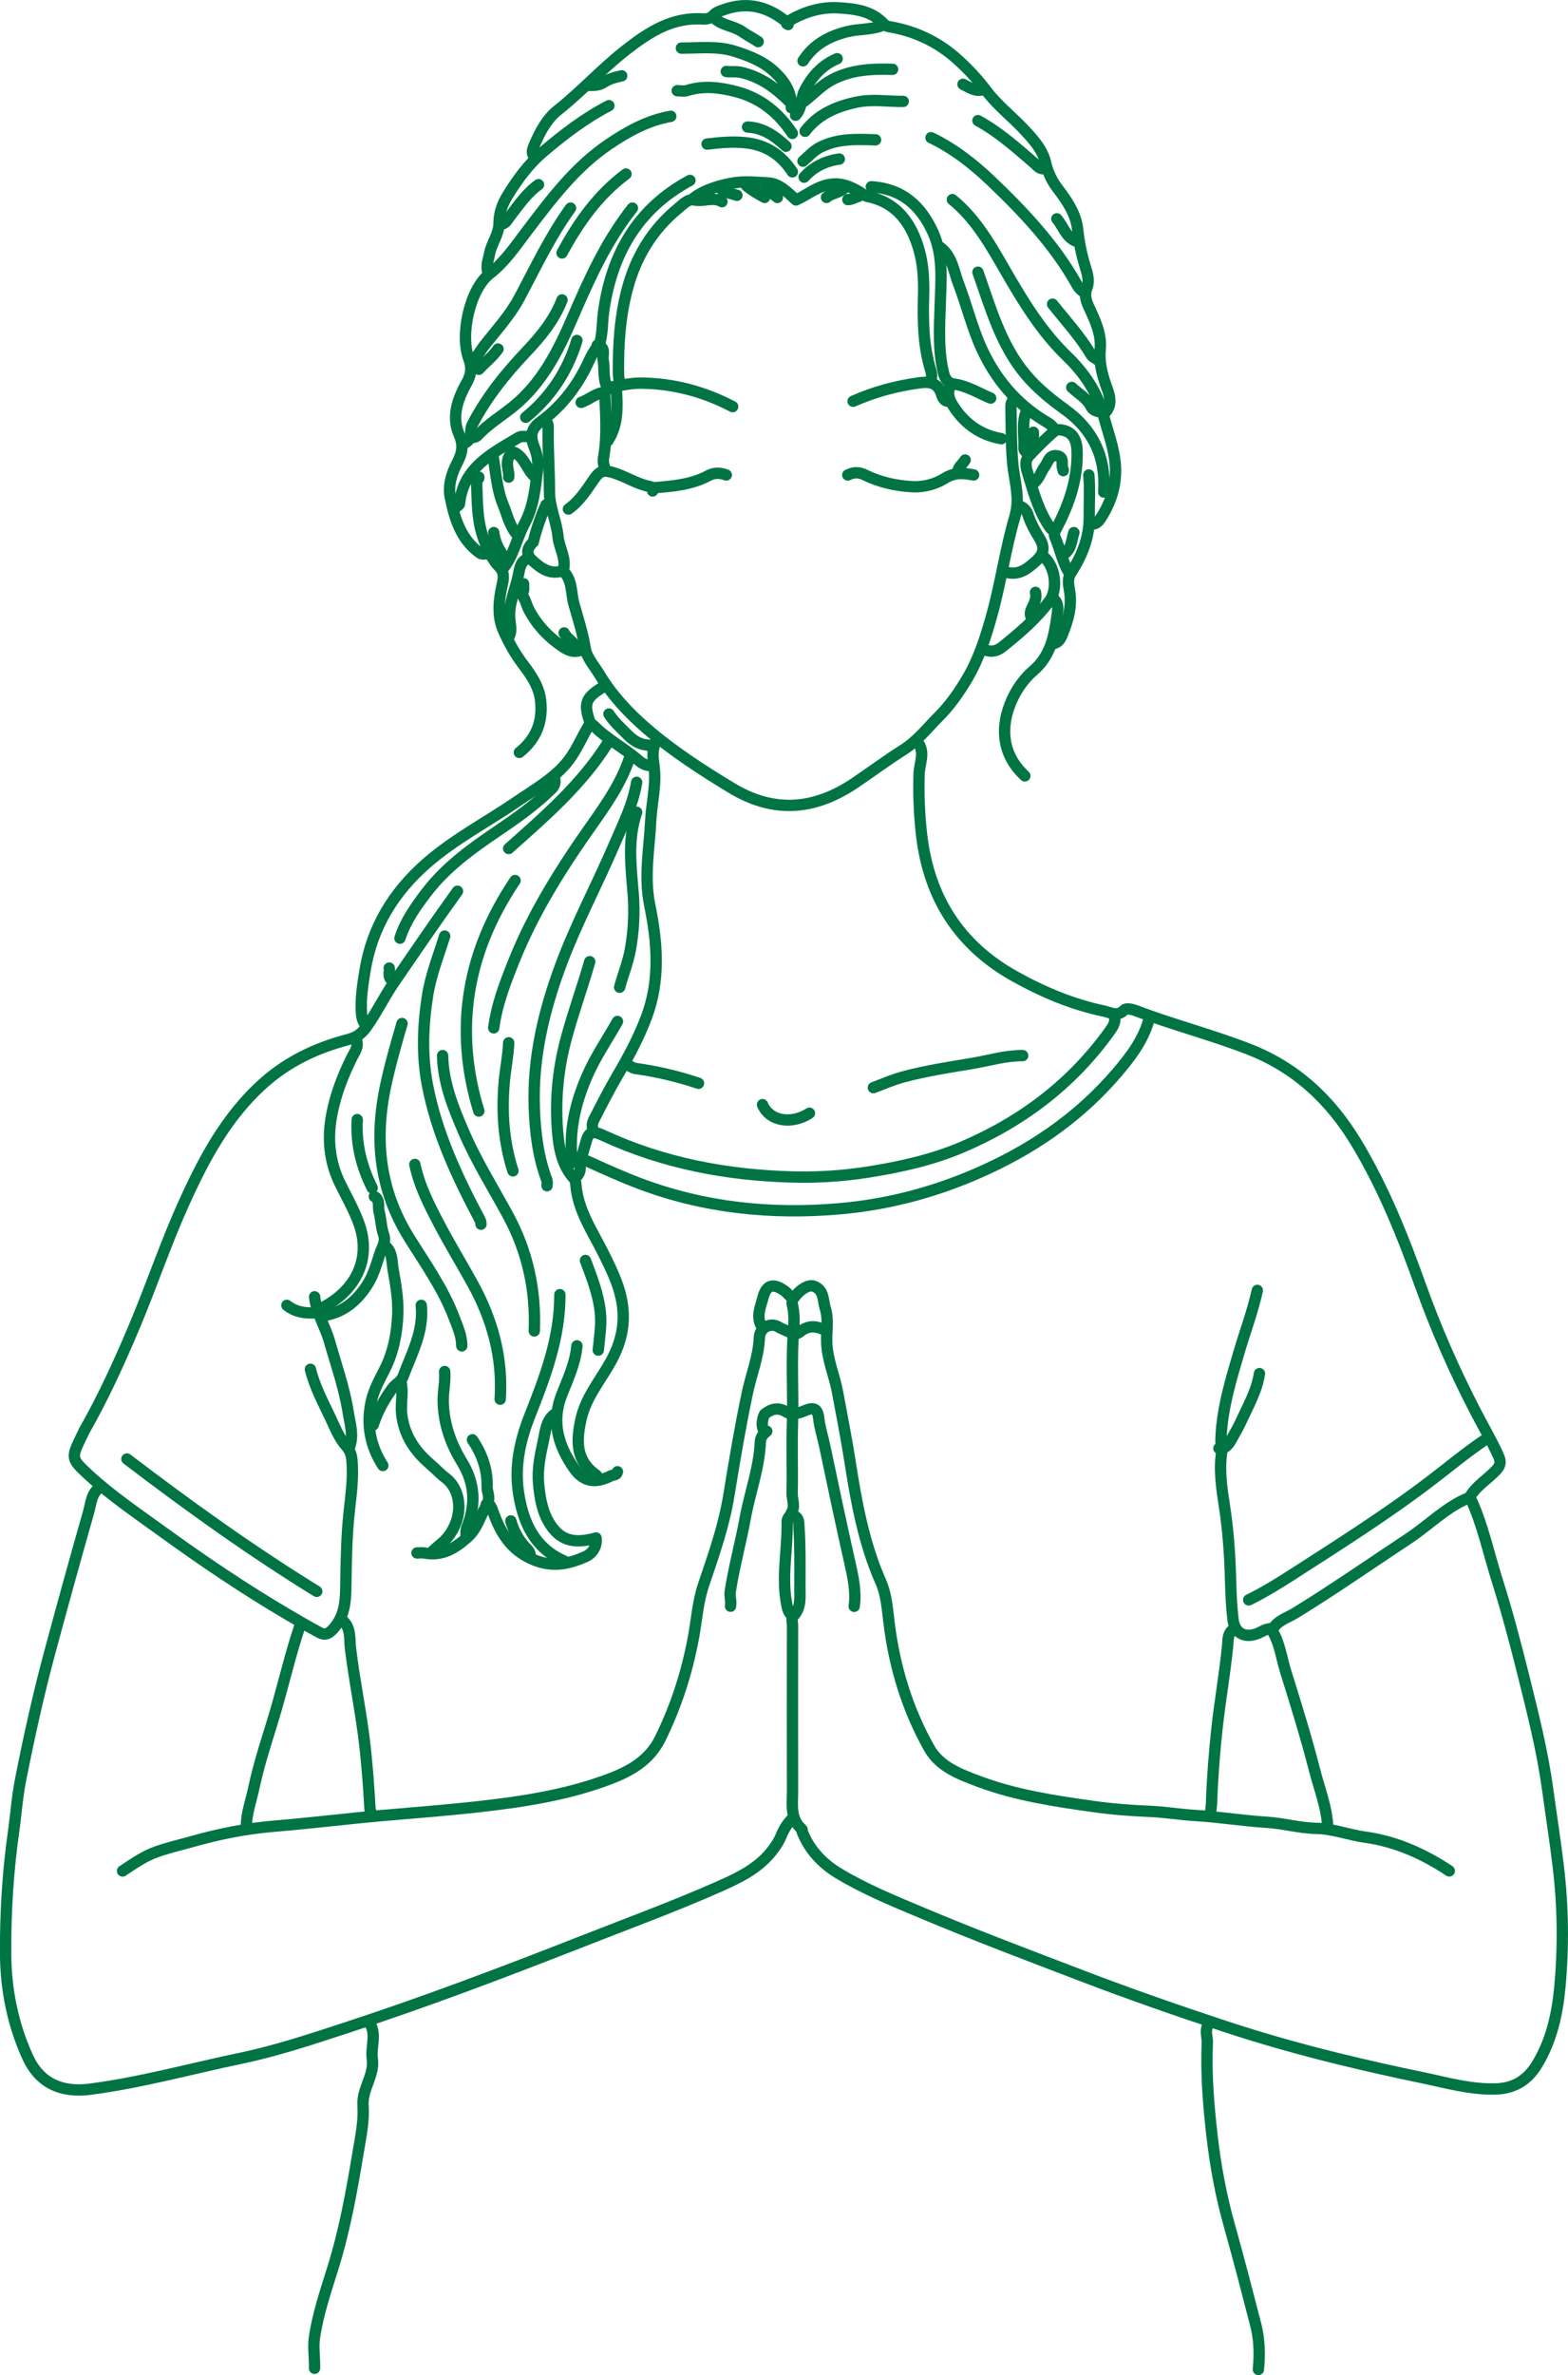 <?xml version="1.0" encoding="UTF-8"?> <svg xmlns="http://www.w3.org/2000/svg" id="_レイヤー_2" data-name="レイヤー 2" viewBox="0 0 276.87 419.2"><defs><style> .cls-1 { fill: none; stroke: #007443; stroke-linecap: round; stroke-linejoin: round; stroke-width: 2px; } </style></defs><g id="_レイヤー_1-2" data-name="レイヤー 1"><g><path class="cls-1" d="M139.72,235.28c-.74-.41-1.54-.64-2.29-1.09-1.42-.86-3.28.19-3.34,1.84-.14,3.45-1.46,6.64-2.16,9.97-1.24,5.95-2.26,11.94-3.23,17.93-.89,5.48-2.72,10.61-4.47,15.79-1.04,3.09-1.21,6.3-1.81,9.44-1.16,6.18-3.07,12.07-5.85,17.71-1.87,3.81-5.25,5.72-8.89,7.1-7.62,2.89-15.63,4.08-23.71,4.97-5.45.6-10.92,1.01-16.38,1.49-6.41.57-12.79,1.36-19.21,1.89-4.93.41-9.75,1.38-14.52,2.73-2.06.58-4.16,1.06-6.19,1.78-2.21.77-4.1,2.12-6.03,3.39"></path><path class="cls-1" d="M139.72,267.03c.75-1.12.13-2.33.15-3.49.09-4.14-.07-8.29.06-12.43.15-4.77-.16-9.54.07-14.32.1-2.1.44-4.27-.07-6.41-.08-.33-.12-.73.14-1.14.95-1.46,2.59-2.58,3.59-2.24,1.9.65,1.61,2.51,2.07,3.95.62,1.97.17,4.04.25,6.03.12,3.12,1.4,5.87,1.93,8.83.73,4.02,1.55,8.03,2.17,12.07,1.13,7.27,2.44,14.49,5.44,21.29,1.05,2.38,1.17,5,1.5,7.53.98,7.72,3.24,15.05,7.04,21.82,1.86,3.31,5.35,4.61,8.79,5.9,6.52,2.44,13.35,3.46,20.17,4.42,3.28.46,6.63.73,9.97.86,2.7.11,5.39.57,8.1.73,4.22.25,8.39.94,12.61,1.2,2.89.18,5.83,1.02,8.67,1.07,3.04.06,5.75,1.15,8.65,1.55,5.41.74,10.34,2.93,14.89,5.96"></path><path class="cls-1" d="M17.51,262.6c-1.42,1.1-1.44,2.81-1.88,4.33-2.34,8.2-4.61,16.43-6.83,24.66-2,7.42-3.66,14.92-5.15,22.44-.61,3.07-.83,6.27-1.27,9.39-1,7.07-1.42,14.18-1.39,21.3.03,6.37,1.26,12.62,3.94,18.44,1.73,3.75,5.02,6.36,11.07,5.57,8.99-1.18,17.69-3.61,26.52-5.45,6.13-1.28,12.12-3.26,18.09-5.21,14.24-4.64,28.25-9.95,42.19-15.42,8.05-3.16,16.18-6.14,24.09-9.64,3.41-1.51,6.82-3.1,9.28-6.15.73-.91,1.37-1.87,1.78-2.88.47-1.16,1.08-2.13,1.94-2.99"></path><path class="cls-1" d="M259.67,264.48c2.13,4.59,3.15,9.54,4.66,14.33,1.75,5.53,3.24,11.16,4.64,16.78,1.67,6.7,3.38,13.42,4.32,20.31.62,4.58,1.35,9.15,1.89,13.75.83,7.05.9,14.08.25,21.1-.45,4.8-1.51,9.55-4.1,13.74-1.6,2.59-3.9,4.09-7.13,4.2-4.47.15-8.71-1.08-12.98-1.97-4.98-1.03-9.95-2.14-14.88-3.35-6.79-1.67-13.52-3.56-20.17-5.76-8.34-2.75-16.62-5.64-24.82-8.77-9.58-3.66-19.18-7.28-28.64-11.26-5-2.1-10.03-4.15-14.69-6.97-2.93-1.78-5.12-4.16-6.39-7.36-.04-.11.05-.31-.01-.37-2.17-1.87-1.67-4.41-1.68-6.79-.02-9.73-.02-19.47,0-29.2,0-.56-.28-1.2.18-1.69,1.34-1.42,1.12-3.19,1.12-4.9,0-3.64.07-7.29-.17-10.93-.04-.63,0-1.26-.58-1.69"></path><path class="cls-1" d="M202.99,179.52c-.96,3.9-3.35,7.02-5.87,9.95-6.19,7.2-13.75,12.6-22.36,16.64-8.46,3.97-17.33,6.45-26.57,7.24-12,1.04-23.83-.16-35.21-4.45-3-1.13-5.93-2.45-8.85-3.77-.43-.19-.84-.4-1.32-.37"></path><path class="cls-1" d="M162.13,131.11c1.26,1.78.21,3.65.16,5.46-.11,3.66.03,7.32.46,10.92,1.3,11.03,6.69,19.44,16.51,24.88,4.94,2.74,10.07,4.91,15.62,6.07,1.31.28,2.39,1.09,3.65-.19.32-.33,1.33-.14,2.02.13,6.52,2.47,13.27,4.22,19.79,6.73,8.48,3.26,14.59,9.01,19.19,16.64,4.79,7.96,8.21,16.52,11.32,25.23,2.73,7.63,6,15.04,9.74,22.25,1.33,2.57,2.8,5.06,3.99,7.71.43.95.45,1.62-.35,2.49-1.54,1.67-3.61,2.81-4.74,4.86-4.08,1.63-7.11,4.83-10.7,7.21-6.65,4.4-13.2,8.96-19.99,13.14-1.45.9-3.24,1.35-4.15,3.01"></path><path class="cls-1" d="M104.13,169.73c-1.3,4.55-2.92,8.99-4.15,13.56-1.53,5.69-2.04,11.49-1.44,17.33.27,2.61.9,5.26,2.77,7.35.24.27.34.63.36.94.31,4.67,2.96,8.42,4.94,12.42,1.59,3.2,3.13,6.32,3.4,10,.25,3.39-.68,6.37-2.3,9.23-1.84,3.25-4.29,6.15-5.13,9.97-.84,3.83-.93,7.28,2.68,9.8.22.15.2.36.19.57"></path><path class="cls-1" d="M80.78,157.3c-3.85,5.34-7.56,10.78-11.28,16.21-1.72,2.51-3.03,5.28-4.82,7.78-.94,1.3-1.89,1.85-3.29,2.21-5.53,1.45-10.58,3.84-14.89,7.7-6.56,5.87-10.56,13.45-14.1,21.3-3.2,7.09-5.67,14.48-8.69,21.65-2.63,6.24-5.44,12.4-8.79,18.3-.14.25-.3.62-.44.91-1.93,3.96-2.01,4.03,1.17,6.96,4.03,3.71,8.57,6.78,12.99,9.98,7.17,5.19,14.49,10.15,22.14,14.64,1.89,1.11,3.79,2.23,5.73,3.25.82.43,1.49.24,2.31-.67,2.34-2.59,2.21-5.57,2.26-8.72.06-4.02.15-8.04.59-12.07.33-3.03.77-6.13.45-9.22-.09-.83-.36-1.57-1.03-2.33-1.2-1.37-1.91-3.16-2.7-4.84-1.33-2.83-2.83-5.59-3.58-8.66"></path><path class="cls-1" d="M112.42,138.08c-.64,3.89-2.39,7.36-3.93,10.94-3.06,7.13-6.74,13.99-9.45,21.27-3.03,8.14-5.01,16.48-4.7,25.24.16,4.37.68,8.68,2.24,12.81.1.27.01.62.01.94"></path><path class="cls-1" d="M196.78,179.34c.29,1.14-.35,1.99-.95,2.82-6.7,9.28-15.53,15.88-25.99,20.33-5.3,2.25-10.88,3.48-16.56,4.38-4.44.7-8.92.98-13.37.86-11.55-.3-22.76-2.42-33.33-7.3-2.01-.93-2.63-.76-3.17,1.33-.38,1.48-.99,2.93-.98,4.51,0,.61-.29,1.1-.75,1.51"></path><path class="cls-1" d="M213.35,357.35c-.66,1.03-.13,2.14-.17,3.2-.24,5.48.21,10.96.83,16.38.61,5.33,1.59,10.64,3.06,15.85,1.64,5.82,3.15,11.68,4.66,17.53.65,2.49.74,5.23.47,7.89"></path><path class="cls-1" d="M70.99,180.65c-1.05,3.61-2.09,7.22-2.88,10.91-2.06,9.58-1.1,18.54,4.18,26.97,2.86,4.57,6.01,9,7.93,14.11.6,1.59,1.32,3.15,1.32,4.9"></path><path class="cls-1" d="M78.52,165.21c-1.09,3.49-2.46,6.9-3.03,10.55-.82,5.28-1.03,10.54,0,15.83,1.64,8.48,5.26,16.18,9.27,23.72.15.28.13.51.17.76"></path><path class="cls-1" d="M103.94,128.1c-1.36,2.27-2.31,4.76-4.11,6.81-2.43,2.76-5.57,4.52-8.52,6.54-5.33,3.65-11.1,6.64-16.01,10.93-5.8,5.07-9.59,11.27-10.84,18.87-.39,2.4-.79,4.86-.65,7.34.04.75.14,1.45.58,2.07"></path><path class="cls-1" d="M65.34,357.16c1.16,2.01.11,4.16.4,6.21.42,2.96-1.85,5.28-1.64,8.3.19,2.72-.42,5.54-.87,8.27-1.14,6.86-2.37,13.7-4.45,20.36-1.25,4.02-2.63,8.03-3.25,12.23-.27,1.83.07,3.64.01,5.47"></path><path class="cls-1" d="M115.81,130.92c-.72,1.39-.51,2.93-.32,4.33.44,3.27-.43,6.41-.59,9.62-.24,4.95-1.21,9.81-.17,14.91,1.34,6.52,1.88,13.22-.59,19.76-1.37,3.64-3.19,7.02-5.14,10.34-1.48,2.53-2.8,5.13-4.13,7.73-.37.72-.39,1.39,0,2.08"></path><path class="cls-1" d="M62.9,183.48c.52,1.25-.3,2.22-.78,3.19-1.58,3.2-2.86,6.5-3.53,10-.81,4.22-.46,8.32,1.47,12.25,1.17,2.37,2.5,4.68,3.37,7.16,2.17,6.24-.73,11.53-6.01,14.45-.39.21-.75.67-1.29.61"></path><path class="cls-1" d="M78.15,186.31c.11,4.84,1.89,9.22,3.77,13.56,2.18,5.04,5.09,9.7,7.71,14.51,3.5,6.4,5.01,13.26,4.71,20.53"></path><path class="cls-1" d="M98.86,228.5c.03,7.54-2.56,14.43-5.28,21.29-1.73,4.37-2.73,8.87-2.04,13.56.79,5.35,2.84,9.96,8.26,12.25"></path><path class="cls-1" d="M111.1,133.94c-1.45,4.32-4.03,8.01-6.61,11.67-5.33,7.55-10.26,15.32-13.72,23.94-1.54,3.85-3.05,7.71-3.59,11.86"></path><path class="cls-1" d="M111.67,36.73c-4.64,5.85-7.65,12.58-10.59,19.38-2.52,5.83-5.36,11.52-10.49,15.67-2.08,1.68-4.4,3.07-6.24,5.06-.31.33-.82.42-1.3.39"></path><path class="cls-1" d="M73.25,205.52c.79,3.78,2.53,7.17,4.31,10.56,1.87,3.56,3.97,6.99,5.91,10.51,3.51,6.38,5.33,13.08,4.85,20.37"></path><path class="cls-1" d="M261.93,254.31c-3.12,2.12-6.02,4.54-9.01,6.82-7.98,6.11-16.47,11.46-24.91,16.89-2.43,1.56-4.91,3.08-7.52,4.36"></path><path class="cls-1" d="M90.95,155.41c-4.28,6.37-7.25,13.29-8.24,20.92-.87,6.69-.15,13.31,1.84,19.77"></path><path class="cls-1" d="M172.68,48.04c2.24,6.3,4.01,12.81,8.45,18.1,2.04,2.43,4.46,4.36,6.99,6.19,4.96,3.59,7.19,8.43,6.77,14.51"></path><path class="cls-1" d="M122.4,35.04c1.95-1.68,6.09-2.79,8.66-2.91,1.53-.07,3.03.08,4.52.15,2.04.1,3.45,1.64,4.97,3.01,2.02-.89,3.74-2.44,6.13-2.77,1.97-.27,3.54.46,5.03,1.31.49.28.87.72,1.56.86,5.12,1.08,7.67,4.73,9.01,9.4.75,2.62.87,5.35.8,8.09-.12,4.44-.06,8.88,1.27,13.2.17.56.3,1.29-.16,1.87"></path><path class="cls-1" d="M68.17,220.03c1.15,1.08,1,2.66,1.23,3.97.45,2.59.94,5.23.84,7.9-.13,3.41-.76,6.73-2.3,9.78-.93,1.85-1.95,3.66-2.39,5.68-.88,4.02-.2,7.82,2.05,11.3"></path><path class="cls-1" d="M150.83,283.51c.38-2.7-.24-5.34-.81-7.9-1.52-6.78-2.97-13.57-4.39-20.37-.34-1.62-.87-3.21-1.06-4.88-.21-1.82-.87-2.05-2.59-1.33-1.04.44-2.2.74-3.18.15-1.45-.87-2.61-.5-3.79.41"></path><path class="cls-1" d="M168.16,35.23c4.19,3.42,6.77,8.05,9.41,12.63,3.12,5.41,6.35,10.7,10.9,15.09,2.98,2.87,5.31,6.32,6.37,10.35.91,3.46,2.32,6.85,2.12,10.53-.15,2.81-1.11,5.38-2.65,7.71-.32.48-.76,1.01-1.49.95"></path><path class="cls-1" d="M118.44,20.53c-4.05.71-7.57,2.65-10.91,4.91-6,4.04-10.24,9.74-14.55,15.41-1.98,2.61-3.8,5.34-6.5,7.45-3.52,2.74-5.28,10.74-3.71,15,.58,1.57.46,2.83-.42,4.38-1.55,2.75-2.64,5.89-1.3,8.96.88,2.02.56,3.36-.38,5.17-.93,1.77-1.58,3.93-1.16,5.97.76,3.74,1.85,7.41,5.21,9.82.45.32.89.08,1.33.18"></path><path class="cls-1" d="M52.92,287.09c-1.48,4.4-2.56,8.9-3.81,13.36-1.4,5.03-3.2,9.96-4.28,15.08-.49,2.31-1.35,4.56-1.33,6.97"></path><path class="cls-1" d="M194.89,73.09c1.88-1.7.85-3.75.28-5.43-.68-2.02-1.1-3.91-.9-6.06.25-2.69-.95-5.14-2.05-7.52-.5-1.09-.75-2.13-.32-3.21.52-1.32.1-2.6-.26-3.76-.67-2.17-1.11-4.32-1.35-6.6-.28-2.69-1.83-5.01-3.48-7.17-1.07-1.39-1.78-2.86-2.2-4.68-.55-2.35-2.33-4.27-4.03-6.05-2.09-2.18-4.51-4.09-6.32-6.47-1.61-2.13-3.37-4.03-5.35-5.79-3.15-2.8-6.8-4.6-10.92-5.46-.64-.13-1.46-.16-1.85-.59-2.21-2.43-5.22-2.75-8.13-2.92-3.13-.18-6.12.76-8.84,2.39-.21.13-.38.54-.18.38,0,0,.12.12.18.18"></path><path class="cls-1" d="M97.92,249.6c-1.55,1.19-1.62,3.12-1.98,4.73-.54,2.44-1.07,4.96-.84,7.51.22,2.43.6,4.84,1.89,6.96,1.84,3.04,4.26,3.78,8.26,2.65.21,1.58-.76,2.81-1.9,3.31-2.88,1.26-5.73,1.92-9.05.56-4.12-1.68-5.94-4.83-7.28-8.6-.15-.42-.26-.82-.59-1.12"></path><path class="cls-1" d="M215.8,255.82c-.62,3.42-.08,6.82.43,10.16.66,4.32.95,8.65,1.06,13.01.06,2.27.16,4.53.42,6.78.29,2.55,2.16,3.48,4.5,2.47.67-.29,1.29-.76,2.2-.78,1.53,2.24,1.82,5.02,2.61,7.56,1.81,5.8,3.62,11.61,5.13,17.5.85,3.3,2.15,6.51,2.29,9.98"></path><path class="cls-1" d="M60.45,285.96c1.57,1.3,1.23,3.28,1.43,4.91.7,5.93,1.97,11.77,2.61,17.7.38,3.57.65,7.15.84,10.74.02.29.23.48.21.75"></path><path class="cls-1" d="M127.48,35.6c-1.57-.94-3.26.06-4.91-.31-1.07-.24-1.98.79-2.8,1.46-4.6,3.75-7.52,8.63-9.02,14.31-1.26,4.8-1.6,9.73-1.54,14.69,0,.66.02,1.3.38,1.88"></path><path class="cls-1" d="M22.41,257.51c10.84,8.26,21.9,16.21,33.52,23.36"></path><path class="cls-1" d="M217.68,287.65c-.95.73-.82,1.87-.91,2.83-.48,4.86-1.34,9.66-1.87,14.51-.48,4.38-.82,8.78-.97,13.18-.02.7-.14,1.38-.2,2.07"></path><path class="cls-1" d="M97.92,137.33c.17.74.09,1.29-.54,1.91-2.92,2.88-6.26,5.22-9.63,7.5-4.57,3.09-9.02,6.31-12.42,10.75-1.91,2.5-3.73,5.05-4.71,8.1"></path><path class="cls-1" d="M121.83,31.84c-9.25,4.98-13.84,13.03-15.25,23.17-.27,1.94-.14,3.94-.76,5.84"></path><path class="cls-1" d="M112.42,143.36c-1.63,4.72-1.01,9.5-.62,14.32.27,3.25.1,6.54-.47,9.8-.41,2.34-1.31,4.51-1.92,6.77"></path><path class="cls-1" d="M70.8,243.95c.44,1.81-.07,3.63.11,5.47.38,3.81,2.29,6.64,5.02,8.98.95.81,1.8,1.74,2.79,2.49,2.6,1.97,3.35,6.55.37,10.37-.8,1.02-1.91,1.72-2.82,2.64"></path><path class="cls-1" d="M135.39,252.61c-.62.48-1.09,1.04-1.13,1.88-.2,4.65-1.87,9.02-2.69,13.55-.78,4.28-1.96,8.49-2.62,12.81-.14.92.21,1.76.04,2.64"></path><path class="cls-1" d="M164.39,24.3c4.03,1.94,7.51,4.67,10.72,7.74,5.74,5.49,11.17,11.25,15.08,18.26.32.57.75,1.01,1.32,1.32"></path><path class="cls-1" d="M78.52,242.07c.15,1.83-.32,3.61-.26,5.47.12,3.87,1.36,7.33,3.32,10.52,2.3,3.75,2.46,7.54.87,11.5-.25.61-.12,1.14-.16,1.71"></path><path class="cls-1" d="M166.08,43.7c2.1,1.62,2.32,4.19,3.18,6.41,1.46,3.8,2.39,7.77,4.11,11.51,2.46,5.31,6.02,9.53,10.97,12.59.74.45,1.53.83,1.88,1.7"></path><path class="cls-1" d="M222.01,227.75c-.8,3.66-2.12,7.16-3.18,10.74-1.45,4.93-2.97,9.87-3.22,15.06-.03.63-.06,1.27.18,1.88"></path><path class="cls-1" d="M100.74,36.73c-3.58,4.95-6.17,10.46-9.03,15.83-1.67,3.13-4.07,5.71-6.23,8.47-.74.94-1.2,2.15-2.44,2.64"></path><path class="cls-1" d="M180.58,186.31c-3.02-.02-5.9.87-8.84,1.37-4.1.69-8.22,1.3-12.25,2.39-1.81.49-3.53,1.23-5.27,1.9"></path><path class="cls-1" d="M109.03,180.28c-1.76,3.14-3.81,6.12-5.27,9.42-2.02,4.56-3.2,9.28-2.83,14.32.04.52.13,1.1-.37,1.51"></path><path class="cls-1" d="M66.1,211.17c1.08.61.59,1.81.83,2.67.37,1.32.34,2.76.83,4.13.42,1.18-.35,2.27-.71,3.38-.61,1.88-1.13,3.77-2.24,5.48-1.96,3.02-4.49,5.01-8.13,5.44"></path><path class="cls-1" d="M99.24,52.93c-1.35,3.51-3.67,6.35-6.21,9.04-3.73,3.94-7.13,8.12-9.64,12.98-.54,1.05.17,2.57-1.28,3.22"></path><path class="cls-1" d="M153.85,32.97c5.41.31,8.79,3.35,10.92,8.1,1.8,4.01,1.39,8.26,1.26,12.43-.13,4.12-.41,8.19.56,12.26.27,1.15.84,1.89,1.76,2.01,2.42.32,4.42,1.6,6.58,2.5"></path><path class="cls-1" d="M96.41,74.41c.45.35.38.84.38,1.32-.05,3.71.23,7.41.23,11.11,0,2.69,1.26,5.2,1.52,7.91.19,2.01,1.56,3.87.89,6.03,1.69,1.6,1.36,3.89,1.92,5.86.74,2.59,1.57,5.16,2,7.87.24,1.51,1.6,3.04,2.5,4.53,2.18,3.63,5.02,6.68,8.23,9.47,4.67,4.05,9.81,7.36,15.07,10.55,7.48,4.53,14.62,3.93,21.68-.79,2.92-1.96,5.75-4.08,8.71-5.95,2.46-1.56,4.16-3.78,6.14-5.76,2.04-2.04,3.69-4.38,5.17-6.91,2.05-3.51,3.23-7.28,4.3-11.14,1.59-5.72,2.38-11.64,4.05-17.3.99-3.37-.1-6.33-.38-9.45-.3-3.4-.24-6.79-.32-10.18,0-.38.18-.66.38-.94"></path><path class="cls-1" d="M186.04,105.68c1.01.92.74,2.05.58,3.2-.49,3.54-1.17,6.92-4.12,9.45-1.86,1.6-3.26,3.69-4.16,6-1.8,4.64-1.13,9.13,2.62,12.61"></path><path class="cls-1" d="M89.82,184.05c-.09,2.28-.56,4.51-.77,6.78-.49,5.38-.14,10.66,1.52,15.82"></path><path class="cls-1" d="M139.72,19.03c.15-2.46-.96-4.36-2.63-6.03-2.06-2.06-4.65-3.1-7.35-3.95-3.09-.98-6.27-.54-9.42-.56"></path><path class="cls-1" d="M139.91,23.55c-2.4-3.61-5.56-6.21-9.79-7.34-2.92-.78-5.87-1.16-8.85-.22-.51.16-1.12.02-1.69.02"></path><path class="cls-1" d="M84.55,84.21c.09.36-.4.39-.39.75.14,3.77.01,7.54,1.64,11.14.65,1.43,1.22,2.81,2.33,3.92.89.89.84,1.89.58,3.02-.61,2.69-.95,5.56.1,8.05.92,2.17,2.14,4.33,3.62,6.28,1.4,1.85,2.73,3.81,3.02,6.2.45,3.74-.75,6.86-3.75,9.23"></path><path class="cls-1" d="M129.37,71.77c-5.07-2.65-10.45-4.1-16.19-4.15-1.92-.02-3.77.46-5.65.76"></path><path class="cls-1" d="M188.68,100.97c-1.12-1.95-1.53-4.18-2.42-6.23-.27-.62.18-1.25.5-1.89,2.14-4.18,3.59-8.57,3.42-13.36-.08-2.19-1.03-3.36-2.82-3.61-.45-.06-.78-.09-1.14.21-1.61,1.34-3.07,2.83-4.5,4.35-.94,1.01-.48,2.32-.16,3.36.99,3.26,1.91,6.58,3.92,9.42.11.15.36.26.55.39"></path><path class="cls-1" d="M138.97,3.96c-3.29-2.78-6.95-3.74-11.11-2.27-.67.24-1.4.44-1.86.97-.54.63-1.29.73-1.91.69-5.43-.36-9.55,2.34-13.58,5.48-4.22,3.29-7.81,7.28-12.01,10.61-1.98,1.57-3.17,3.86-4.16,6.18-.28.66-.58,1.38,0,2.07"></path><path class="cls-1" d="M107.33,131.11c-4.61,7.37-11.12,12.96-17.51,18.65"></path><path class="cls-1" d="M106.39,121.32c-2.95,1.77-3.33,2.86-2.31,5.86.18.52.49.64.79.94,2.39,2.39,5.42,3.95,7.96,6.16.56.49,1.46.98,2.41.8"></path><path class="cls-1" d="M55.55,228.88c.3,2.83,1.88,5.23,2.64,7.91,1.17,4.13,2.63,8.21,3.29,12.45.3,1.94.99,3.98.28,6.01"></path><path class="cls-1" d="M139.72,267.31c-.43.34-.74.81-.73,1.32.1,4.9-1.05,9.79-.04,14.7.13.66.28,1.23.78,1.69"></path><path class="cls-1" d="M159.49,17.9c-2.76.03-5.5-.46-8.3.14-3.59.78-6.75,2.13-9.03,5.13"></path><path class="cls-1" d="M103.38,222.47c1.12,3.01,2.31,6,2.63,9.23.22,2.21-.16,4.4-.37,6.59"></path><path class="cls-1" d="M157.61,12.24c-3.71-.12-7.35.05-10.75,1.86-1.87.99-3.24,2.55-4.88,3.79"></path><path class="cls-1" d="M110.54,30.71c-4.95,3.68-8.41,8.58-11.3,13.94"></path><path class="cls-1" d="M155.73,4.52c-2,.77-4.16.56-6.22,1.09-3.21.82-5.89,2.29-7.71,5.13"></path><path class="cls-1" d="M101.87,60.09c-1.65,5.43-4.63,9.97-9.04,13.56"></path><path class="cls-1" d="M87.09,80.63c.48,2.85.64,5.76,1.77,8.49.74,1.8,1.11,3.76,2.47,5.27"></path><path class="cls-1" d="M167.59,70.83c-.81.06-1.12-.54-1.3-1.14-.63-2.08-1.96-2.39-3.98-2.12-4.06.55-7.94,1.6-11.67,3.25"></path><path class="cls-1" d="M91.33,104.36c1.36.63,1.46,2.1,2.04,3.22,1.44,2.75,3.47,4.88,6.04,6.61,1.21.82,2.32,1.05,3.6.35"></path><path class="cls-1" d="M74.38,230.39c.49,4.6-1.7,8.53-3.23,12.61-.33.87-1.32,1.28-1.89,2.06-1.44,1.99-2.62,4.08-3.36,6.43"></path><path class="cls-1" d="M101.87,237.54c-.27,3.07-1.6,5.85-2.69,8.64-1.9,4.86-.54,9.08,2.18,12.98,1.7,2.44,3.82,2.69,6.52,1.32.37-.19,1.03-.07,1.15-.72"></path><path class="cls-1" d="M222.39,242.44c-.47,3.05-2.01,5.71-3.26,8.45-.47,1.02-1.07,2.04-1.63,3.05-.51.92-1.02,1.78-2.27,1.69"></path><path class="cls-1" d="M154.6,24.68c-3.27-.1-6.51-.28-9.64,1.25-1.32.64-2.15,1.64-3.17,2.52"></path><path class="cls-1" d="M107.52,18.65c-4.2,2.17-7.91,5.01-11.52,8.06-2.64,2.22-4.59,4.9-6.36,7.77-.92,1.49-1.52,3.1-1.52,4.89,0,1.99-1.35,3.57-1.69,5.46-.2,1.12-.73,2.23-.19,3.39"></path><path class="cls-1" d="M105.45,61.22c-.52.71-.97,1.43-1.34,2.25-1.96,4.36-4.73,8.1-8.63,10.95-1.69,1.23-1.95,2.47-1.14,4.51.48,1.21.74,2.43.59,3.77-.39,3.36-.71,6.77-2.33,9.76-1.42,2.63-1.9,5.7-3.9,8.04"></path><path class="cls-1" d="M128.24,83.83c-1.09-.39-2.07-.47-3.22.15-2.97,1.58-6.29,1.84-9.58,2.11"></path><path class="cls-1" d="M192.26,83.83c.22,2.45.05,4.9.07,7.35.04,3.77-1.3,6.94-3.26,9.99-.59.92-.42,1.95-.23,3.01.5,2.77-.25,5.37-1.3,7.91-.29.7-.68,1.33-1.5,1.51"></path><path class="cls-1" d="M123.34,191.2c-3.62-1.22-7.33-2.09-11.11-2.61-.55-.08-.88-.39-1.31-.59"></path><path class="cls-1" d="M63.08,197.61c-.26,4.27.74,8.26,2.64,12.06"></path><path class="cls-1" d="M140.1,229.07c-.67-.16-.98-.79-1.48-1.16-2.02-1.49-3.3-1.25-3.92,1.18-.43,1.68-1.3,3.5-.06,5.26"></path><path class="cls-1" d="M172.68,21.29c3.7,2.02,6.81,4.81,9.98,7.54.51.44.9,1.05,1.7.94"></path><path class="cls-1" d="M83.42,254.12c1.7,2.5,2.68,5.26,2.59,8.29-.03,1.03.75,2.12-.15,3.11"></path><path class="cls-1" d="M139.35,17.9c-2.4-2.4-5.06-4.34-8.47-5.12-.9-.21-1.77-.05-2.64-.16"></path><path class="cls-1" d="M149.7,83.83c1-.51,1.98-.53,3.02-.01,2.6,1.29,5.39,1.9,8.28,2.08,2.07.13,4.18-.45,5.76-1.44,1.82-1.15,3.38-.96,5.16-.63"></path><path class="cls-1" d="M185.86,53.69c2.31,2.91,4.86,5.65,6.76,8.87.29.5.77.61,1.15.93"></path><path class="cls-1" d="M124.85,25.43c2.25-.27,4.48-.48,6.78-.24,3.67.38,6.31,2.15,8.28,5.14"></path><path class="cls-1" d="M93.4,77.05c-.63.03-1.3-.15-1.88.19-4.66,2.81-9.73,5.27-10.38,11.67-.02.21-.36.38-.54.57"></path><path class="cls-1" d="M167.97,67.82c-.78,1.13-.47,2.46.06,3.36,1.97,3.34,4.86,5.58,8.79,6.25"></path><path class="cls-1" d="M108.84,68.57c.17,3.19.37,6.38-1.51,9.23"></path><path class="cls-1" d="M180.02,89.29c.73.27,1.27.85,1.48,1.52.48,1.56,1.3,2.94,2.12,4.31.87,1.47.69,2.63-.57,3.79-1.57,1.46-3.13,2.74-5.48,2.06"></path><path class="cls-1" d="M187.74,83.07c0-.06.03-.14,0-.19-.53-.75.41-2.22-1.13-2.44-1.36-.19-1.51,1.07-2.09,1.85-.73.98-1.02,2.26-2.05,3.03"></path><path class="cls-1" d="M184.16,98.15c2.18,1.67,2.71,5.82,1.15,7.93-2.34,3.16-5.28,5.65-8.31,8.08-.89.72-1.89.98-3.01.57"></path><path class="cls-1" d="M147.82,10.36c-2.69,1.12-4.51,3.21-5.77,5.68-.67,1.32-.41,3.09-1.57,4.3"></path><path class="cls-1" d="M181.34,72.34c-1.03,2.19-.41,4.52-.54,6.78-.03.51.59.76.92,1.13"></path><path class="cls-1" d="M107.52,126.02c.92,1.44,2.2,2.57,3.39,3.76,1.24,1.24,2.71,1.93,4.52,1.7"></path><path class="cls-1" d="M93.4,98.52c-1.46.38-1.63,1.75-1.84,2.83-.51,2.7-1.85,5.25-1.54,8.09.11,1.03.4,2.04-.2,3.02"></path><path class="cls-1" d="M115.24,86.65c0-.4.07-.67-.56-.79-2.26-.44-4.2-1.78-6.4-2.44-1.69-.5-2.37-.36-3.4,1.15-1.32,1.92-2.57,3.9-4.51,5.28"></path><path class="cls-1" d="M95.09,32.59c-2.11,1.51-3.53,3.64-5.08,5.65-.46.59-.75,1.37-1.7,1.32"></path><path class="cls-1" d="M126.35,3.39c1.38,1.15,3.27,1.2,4.73,2.23.89.62,1.88,1.12,2.8,1.73"></path><path class="cls-1" d="M105.45,60.94c1.63.29.9,1.72,1.05,2.56.28,1.54-.05,3.18.64,4.7.33.73-.38,1.01-.76,1.09-1.4.3-2.46,1.27-3.76,1.73"></path><path class="cls-1" d="M138.78,25.81c-1.93-1.8-4.01-3.27-6.78-3.39"></path><path class="cls-1" d="M96.41,89.1c-.95,2.13-1.7,4.33-2.26,6.59"></path><path class="cls-1" d="M148.2,28.07c-2.44.35-4.55,1.35-6.21,3.2"></path><path class="cls-1" d="M90.2,268.44c.48,1.69,1.27,3.21,2.45,4.52.45.5,1.05.89.94,1.7"></path><path class="cls-1" d="M85.87,265.8c-1.13,1.82-1.56,3.96-3.33,5.53-2.25,2.01-4.5,3.35-7.59,2.77-.42-.08-.88-.01-1.32-.01"></path><path class="cls-1" d="M109.78,13.38c-1.12.24-2.24.54-3.18,1.16-.86.56-1.74.53-2.66.53"></path><path class="cls-1" d="M93.78,96.07c-.85,1-.75,1.96.19,2.82,1.49,1.36,3.05,2.56,5.27,1.89"></path><path class="cls-1" d="M189.25,68.38c1.16,1.1,2.64,1.86,3.4,3.38.32.65.99.85,1.68.95"></path><path class="cls-1" d="M145.56,234.72c-1.52-.76-2.97-.78-4.33.37-.32.27-.72.33-1.13.38"></path><path class="cls-1" d="M50.66,230.39c1.5,1.2,3.25,1.43,5.08,1.32"></path><path class="cls-1" d="M106.77,69.32c.2,3.77.47,7.54-.17,11.31-.13.76-.08,1.56.36,2.26"></path><path class="cls-1" d="M182.84,104.55c.26,1.03-.23,1.98-.63,2.79-.38.78-.35,1.29.07,1.92"></path><path class="cls-1" d="M94.53,84.21c-1.51-1.18-1.79-3.38-3.69-4.36-.97.31-1.25,1.04-1.24,2.1,0,.77.32,1.49.22,2.26"></path><path class="cls-1" d="M87.19,94c.17,1.8,1.1,3.27,2.07,4.71"></path><path class="cls-1" d="M134.64,194.97c1.27,3,5.21,3.51,8.29,1.51"></path><path class="cls-1" d="M186.61,38.62c1.14,1.31,1.57,3.23,3.39,3.96"></path><path class="cls-1" d="M189.62,94c-.43,1.31-.39,2.85-1.69,3.77"></path><path class="cls-1" d="M87.94,61.6c-.95,1.36-2.28,2.36-3.39,3.58"></path><path class="cls-1" d="M170.04,14.88c1.13.54,2.19,1.36,3.58.94"></path><path class="cls-1" d="M131.81,32.78c.98.83,2.09,1.45,3.2,2.07"></path><path class="cls-1" d="M149.14,33.15c-.89.9-2.26.89-3.2,1.7"></path><path class="cls-1" d="M134.83,249.98c-.31.97-.38,1.92.19,2.83"></path><path class="cls-1" d="M135.01,32.59c.57.94,1.4,1.61,2.26,2.26"></path><path class="cls-1" d="M127.48,33.53c.8.52,1.75.65,2.64.94"></path><path class="cls-1" d="M182.47,76.29c.09.75-.21,1.53.19,2.26"></path><path class="cls-1" d="M170.42,81.19c-.42.7-1.2,1.17-1.32,2.07"></path><path class="cls-1" d="M99.61,111.71c.44.86,1.28,1.36,1.88,2.07"></path><path class="cls-1" d="M151.59,34.66c-.64.14-1.2.57-1.88.57"></path><path class="cls-1" d="M68.73,170.86c.1.62-.21,1.29.19,1.88"></path><path class="cls-1" d="M92.46,103.04c-.07.57.2,1.2-.28,1.7"></path></g></g></svg> 
